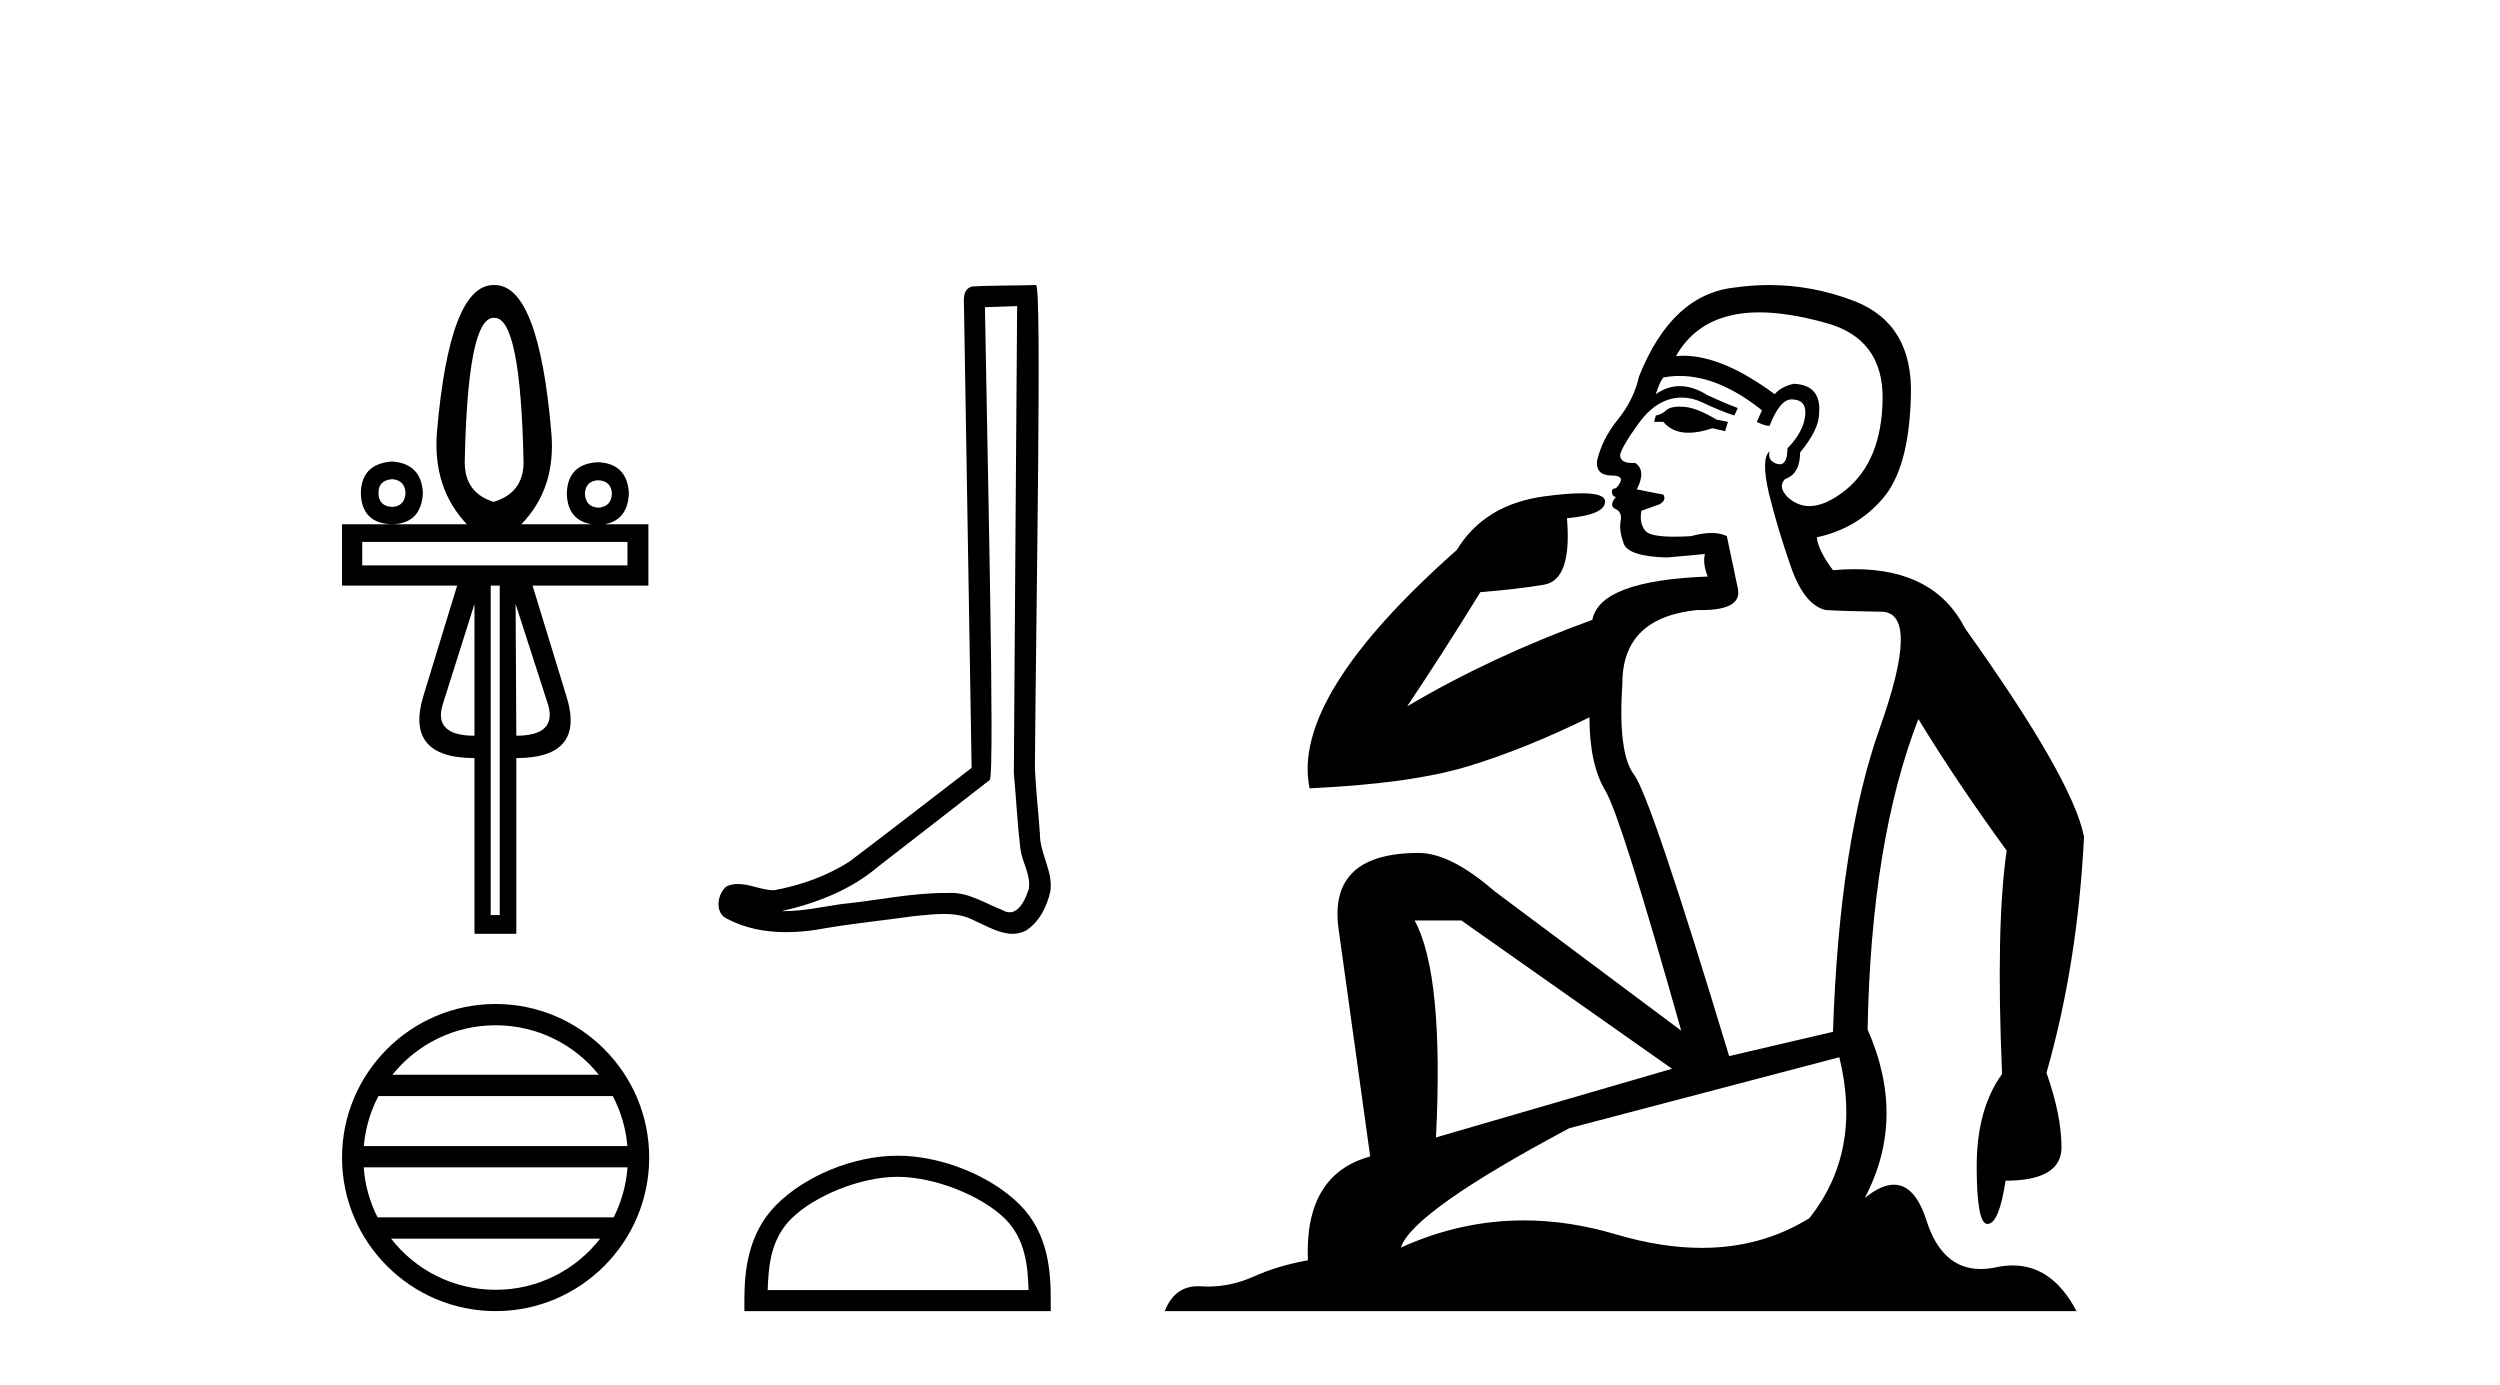 <?xml version='1.0' encoding='UTF-8' standalone='yes'?><svg xmlns='http://www.w3.org/2000/svg' xmlns:xlink='http://www.w3.org/1999/xlink' width='74.0' height='41.0' ><path d='M 14.642 9.409 Q 15.411 9.409 15.497 13.681 Q 15.497 14.589 14.61 14.856 Q 13.756 14.589 13.756 13.681 Q 13.841 9.409 14.61 9.409 ZM 11.609 14.183 Q 11.983 14.215 12.004 14.589 Q 11.983 14.984 11.609 15.005 Q 11.203 14.984 11.203 14.589 Q 11.203 14.215 11.609 14.183 ZM 17.707 14.215 Q 18.092 14.236 18.113 14.61 Q 18.092 15.005 17.707 15.027 Q 17.334 15.005 17.312 14.61 Q 17.334 14.236 17.707 14.215 ZM 11.609 13.66 Q 10.701 13.724 10.68 14.589 Q 10.701 15.497 11.609 15.518 Q 12.474 15.497 12.517 14.589 Q 12.474 13.724 11.609 13.66 ZM 18.573 16.041 L 18.573 16.736 L 10.722 16.736 L 10.722 16.041 ZM 14.044 17.878 L 14.044 21.777 Q 12.848 21.777 13.093 20.89 L 14.044 17.878 ZM 15.262 17.878 L 16.233 20.89 Q 16.468 21.777 15.283 21.777 L 15.262 17.878 ZM 14.792 17.334 L 14.792 27.085 L 14.525 27.085 L 14.525 17.334 ZM 14.61 8.437 Q 13.307 8.437 12.933 12.795 Q 12.805 14.45 13.82 15.518 L 10.124 15.518 L 10.124 17.334 L 13.531 17.334 L 12.538 20.581 Q 11.961 22.439 14.044 22.439 L 14.044 27.641 L 15.283 27.641 L 15.283 22.439 Q 17.355 22.439 16.757 20.581 L 15.764 17.334 L 19.192 17.334 L 19.192 15.518 L 17.898 15.518 Q 18.578 15.394 18.615 14.61 Q 18.573 13.724 17.707 13.681 Q 16.8 13.724 16.778 14.61 Q 16.797 15.394 17.508 15.518 L 15.432 15.518 Q 16.468 14.45 16.319 12.795 Q 15.945 8.437 14.642 8.437 Z' style='fill:#000000;stroke:none' /><path d='M 30.107 9.061 C 30.075 13.668 30.038 18.275 30.01 22.882 C 30.077 23.629 30.116 24.378 30.203 25.122 C 30.253 25.52 30.513 25.89 30.456 26.297 C 30.372 26.572 30.191 27.004 29.886 27.004 C 29.818 27.004 29.744 26.983 29.664 26.934 C 29.17 26.744 28.699 26.429 28.155 26.429 C 28.125 26.429 28.094 26.43 28.064 26.432 C 28.037 26.432 28.01 26.432 27.983 26.432 C 26.948 26.432 25.93 26.661 24.903 26.761 C 24.342 26.841 23.782 26.969 23.213 26.969 C 23.189 26.969 23.165 26.968 23.141 26.968 C 24.168 26.735 25.183 26.343 25.993 25.652 C 27.094 24.796 28.2 23.944 29.299 23.085 C 29.448 22.901 29.228 13.539 29.154 9.094 C 29.471 9.083 29.789 9.072 30.107 9.061 ZM 30.666 8.437 C 30.666 8.437 30.666 8.437 30.666 8.437 C 30.122 8.455 29.312 8.446 28.77 8.481 C 28.48 8.565 28.531 8.889 28.535 9.122 C 28.61 13.658 28.685 18.194 28.76 22.729 C 27.557 23.649 26.365 24.583 25.156 25.493 C 24.479 25.933 23.696 26.208 22.906 26.352 C 22.553 26.349 22.196 26.166 21.844 26.166 C 21.732 26.166 21.619 26.185 21.508 26.235 C 21.237 26.443 21.143 27.013 21.506 27.188 C 22.052 27.481 22.661 27.592 23.274 27.592 C 23.66 27.592 24.049 27.548 24.424 27.476 C 25.297 27.328 26.179 27.241 27.055 27.117 C 27.343 27.092 27.642 27.053 27.937 27.053 C 28.256 27.053 28.569 27.099 28.857 27.256 C 29.203 27.409 29.585 27.641 29.971 27.641 C 30.099 27.641 30.229 27.615 30.357 27.551 C 30.761 27.299 30.994 26.83 31.092 26.376 C 31.174 25.784 30.774 25.26 30.781 24.672 C 30.735 24.028 30.662 23.386 30.633 22.742 C 30.666 18.086 30.845 8.437 30.666 8.437 Z' style='fill:#000000;stroke:none' /><path d='M 14.67 30.348 C 15.906 30.348 17.007 30.919 17.725 31.812 L 11.616 31.812 C 12.333 30.919 13.434 30.348 14.67 30.348 ZM 18.138 32.443 C 18.374 32.892 18.525 33.392 18.571 33.923 L 10.769 33.923 C 10.815 33.392 10.966 32.892 11.202 32.443 ZM 18.575 34.554 C 18.536 35.083 18.392 35.584 18.164 36.034 L 11.176 36.034 C 10.948 35.584 10.804 35.083 10.766 34.554 ZM 17.764 36.664 C 17.048 37.586 15.929 38.178 14.67 38.178 C 13.411 38.178 12.292 37.586 11.576 36.664 ZM 14.67 29.718 C 12.164 29.718 10.124 31.758 10.124 34.264 C 10.124 36.77 12.164 38.809 14.67 38.809 C 17.176 38.809 19.216 36.77 19.216 34.264 C 19.216 31.758 17.176 29.718 14.67 29.718 Z' style='fill:#000000;stroke:none' /><path d='M 26.568 34.834 C 27.683 34.834 29.079 35.407 29.755 36.082 C 30.346 36.673 30.423 37.457 30.445 38.185 L 22.724 38.185 C 22.745 37.457 22.823 36.673 23.414 36.082 C 24.089 35.407 25.453 34.834 26.568 34.834 ZM 26.568 34.209 C 25.245 34.209 23.821 34.821 22.987 35.655 C 22.131 36.511 22.034 37.638 22.034 38.481 L 22.034 38.809 L 31.102 38.809 L 31.102 38.481 C 31.102 37.638 31.038 36.511 30.182 35.655 C 29.348 34.821 27.891 34.209 26.568 34.209 Z' style='fill:#000000;stroke:none' /><path d='M 49.711 12.036 Q 49.457 12.036 49.337 12.129 Q 49.201 12.266 49.013 12.3 L 48.961 12.488 L 49.235 12.488 Q 49.505 12.81 49.983 12.81 Q 50.291 12.81 50.687 12.676 L 51.062 12.761 L 51.148 12.488 L 50.806 12.419 Q 50.242 12.078 49.867 12.044 Q 49.783 12.036 49.711 12.036 ZM 52.07 9.246 Q 52.909 9.246 54.017 9.55 Q 55.76 10.011 55.725 11.839 Q 55.691 13.649 54.632 14.503 Q 54.039 14.98 53.561 14.98 Q 53.201 14.98 52.907 14.708 Q 52.617 14.401 52.839 14.179 Q 53.283 14.025 53.283 13.393 Q 53.846 12.71 53.846 12.232 Q 53.915 11.395 53.095 11.36 Q 52.719 11.446 52.531 11.668 Q 50.988 10.53 49.829 10.53 Q 49.718 10.53 49.61 10.541 L 49.61 10.541 Q 50.14 9.601 51.199 9.345 Q 51.59 9.246 52.07 9.246 ZM 49.716 11.128 Q 50.883 11.128 52.155 12.146 L 52.002 12.488 Q 52.241 12.607 52.378 12.607 Q 52.685 11.822 53.027 11.822 Q 53.471 11.822 53.437 12.266 Q 53.402 12.761 52.907 13.274 Q 52.907 13.743 52.679 13.743 Q 52.65 13.743 52.617 13.735 Q 52.309 13.649 52.378 13.359 L 52.378 13.359 Q 52.121 13.581 52.36 14.606 Q 52.617 15.648 53.01 16.775 Q 53.402 17.902 54.034 18.056 Q 54.53 18.09 55.691 18.107 Q 56.853 18.124 55.657 21.506 Q 54.444 24.888 54.256 30.542 L 51.182 31.26 Q 48.859 23.573 48.364 22.924 Q 47.885 22.292 48.022 20.225 Q 48.022 18.278 50.242 18.056 Q 50.307 18.058 50.368 18.058 Q 51.584 18.058 51.438 17.407 Q 51.301 16.741 51.114 15.87 Q 50.926 15.776 50.661 15.776 Q 50.396 15.776 50.055 15.87 Q 49.781 15.886 49.562 15.886 Q 48.849 15.886 48.705 15.716 Q 48.517 15.494 48.586 15.118 L 49.115 14.93 Q 49.337 14.811 49.235 14.64 L 48.449 14.486 Q 48.739 13.923 48.398 13.701 Q 48.348 13.704 48.304 13.704 Q 47.954 13.704 47.954 13.461 Q 48.022 13.205 48.449 12.607 Q 48.859 12.01 49.354 11.839 Q 49.568 11.768 49.781 11.768 Q 50.08 11.768 50.379 11.907 Q 50.874 12.146 51.336 12.3 L 51.438 12.078 Q 51.028 11.924 50.55 11.702 Q 50.117 11.429 49.722 11.429 Q 49.351 11.429 49.013 11.668 Q 49.115 11.326 49.235 11.173 Q 49.473 11.128 49.716 11.128 ZM 43.256 27.246 L 49.491 31.635 L 42.505 33.668 Q 42.744 28.851 41.873 27.246 ZM 54.444 31.294 Q 55.128 34.078 53.556 36.059 Q 52.138 36.937 50.373 36.937 Q 49.182 36.937 47.834 36.538 Q 46.444 36.124 45.105 36.124 Q 43.235 36.124 41.463 36.93 Q 41.805 35.871 46.45 33.395 L 54.444 31.294 ZM 52.369 8.437 Q 51.873 8.437 51.37 8.508 Q 49.491 8.696 48.517 11.138 Q 48.364 11.822 47.902 12.402 Q 47.424 12.983 47.27 13.649 Q 47.236 14.076 47.714 14.076 Q 48.176 14.076 47.834 14.452 Q 47.697 14.452 47.714 14.572 Q 47.732 14.708 47.834 14.708 Q 47.612 14.965 47.817 15.067 Q 48.022 15.152 47.971 15.426 Q 47.919 15.682 48.056 16.075 Q 48.176 16.468 49.337 16.502 L 50.464 16.399 L 50.464 16.399 Q 50.396 16.69 50.55 17.065 Q 47.356 17.185 47.134 18.347 Q 44.128 19.44 41.651 20.909 Q 42.693 19.354 43.82 17.527 Q 44.913 17.441 45.716 17.305 Q 46.536 17.151 46.382 15.34 Q 47.51 15.238 47.51 14.845 Q 47.51 14.601 46.816 14.601 Q 46.395 14.601 45.716 14.691 Q 43.94 14.93 43.12 16.28 Q 38.2 20.635 38.764 23.334 Q 41.753 23.197 43.444 22.685 Q 45.135 22.173 47.048 21.233 Q 47.048 22.634 47.527 23.42 Q 47.988 24.205 49.764 30.508 L 44.23 26.374 Q 42.932 25.247 41.992 25.247 Q 39.328 25.247 39.618 27.468 L 40.558 34.232 Q 38.61 34.761 38.713 37.306 Q 37.825 37.46 37.073 37.802 Q 36.424 38.082 35.762 38.082 Q 35.658 38.082 35.553 38.075 Q 35.506 38.072 35.461 38.072 Q 34.765 38.072 34.477 38.809 L 61.465 38.809 Q 60.753 37.457 59.579 37.457 Q 59.344 37.457 59.09 37.511 Q 58.848 37.563 58.63 37.563 Q 57.483 37.563 57.024 36.128 Q 56.684 35.067 56.061 35.067 Q 55.681 35.067 55.196 35.461 Q 56.443 33.104 55.281 30.474 Q 55.384 24.888 56.784 21.284 Q 57.895 23.112 59.398 25.179 Q 59.073 27.399 59.261 31.789 Q 58.51 32.831 58.51 34.522 Q 58.51 36.23 58.828 36.23 Q 58.831 36.23 58.834 36.23 Q 59.176 36.213 59.364 34.949 Q 61.02 34.949 61.02 33.958 Q 61.02 33.019 60.576 31.755 Q 61.499 28.527 61.687 24.769 Q 61.362 23.078 58.168 18.603 Q 57.276 16.848 54.897 16.848 Q 54.589 16.848 54.256 16.878 Q 53.812 16.28 53.778 15.904 Q 54.974 15.648 55.742 14.742 Q 56.511 13.837 56.562 11.719 Q 56.631 9.601 54.905 8.918 Q 53.66 8.437 52.369 8.437 Z' style='fill:#000000;stroke:none' /></svg>